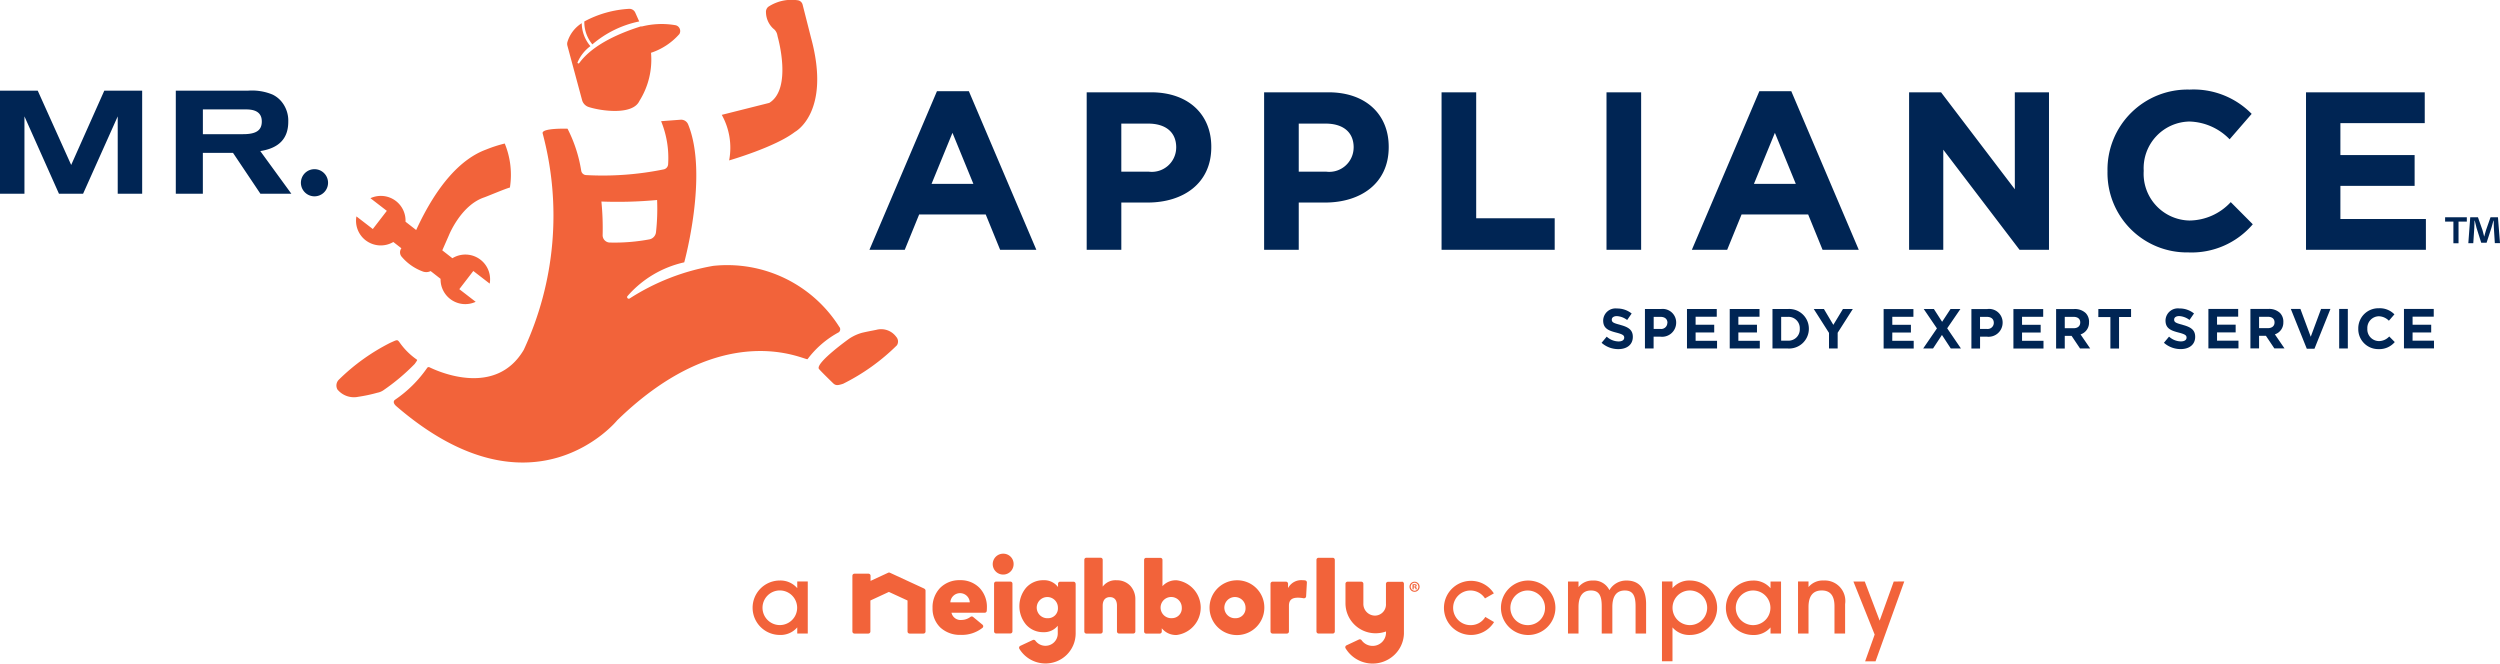 <svg id="logo" xmlns="http://www.w3.org/2000/svg" xmlns:xlink="http://www.w3.org/1999/xlink" width="231" height="61.317" viewBox="0 0 231 61.317">
  <defs>
    <clipPath id="clip-path">
      <rect id="Rectangle_782" data-name="Rectangle 782" width="231" height="61.318" fill="none"/>
    </clipPath>
  </defs>
  <g id="Group_7491" data-name="Group 7491" clip-path="url(#clip-path)">
    <path id="Path_554" data-name="Path 554" d="M174.43,109.169a.193.193,0,0,0-.193-.191H173a.192.192,0,0,0-.193.191v.3l-.068-.08a1.587,1.587,0,0,0-1.288-.548,2.085,2.085,0,0,0-1.6.7,2.656,2.656,0,0,0,0,3.4,2.083,2.083,0,0,0,1.6.7,1.608,1.608,0,0,0,1.263-.518l.068-.075v.73a1.131,1.131,0,0,1-1.138,1.121,1.15,1.15,0,0,1-.93-.472.193.193,0,0,0-.158-.079.216.216,0,0,0-.082.017l-1.157.542a.193.193,0,0,0-.083.269,2.822,2.822,0,0,0,2.409,1.356,2.778,2.778,0,0,0,2.793-2.754v-4.614Zm-2.549,3.181a.979.979,0,1,1,.916-.978.908.908,0,0,1-.916.978m-8.136-3.514a2.494,2.494,0,0,0-1.832.715,2.579,2.579,0,0,0-.7,1.856,2.419,2.419,0,0,0,.715,1.8,2.67,2.67,0,0,0,1.886.684,3.072,3.072,0,0,0,2.012-.65.189.189,0,0,0,0-.292l-.866-.716a.2.2,0,0,0-.126-.043.192.192,0,0,0-.116.037,1.391,1.391,0,0,1-.817.285.861.861,0,0,1-.926-.617l-.015-.049h3.07a.192.192,0,0,0,.191-.176c.006-.067.014-.2.014-.306a2.534,2.534,0,0,0-.694-1.828,2.455,2.455,0,0,0-1.8-.7m.87,2.046H162.86l0-.042a.9.9,0,0,1,1.79,0l0,.042Zm13.613-2.037a1.468,1.468,0,0,0-1.22.5l-.07.086v-2.481a.191.191,0,0,0-.193-.189h-1.312a.191.191,0,0,0-.193.189v6.632a.192.192,0,0,0,.193.189h1.312a.192.192,0,0,0,.193-.189V111.2c0-.718.459-.8.657-.8.577,0,.662.492.662.785v2.392a.193.193,0,0,0,.193.189h1.313a.191.191,0,0,0,.193-.189V110.64a1.833,1.833,0,0,0-.476-1.294,1.686,1.686,0,0,0-1.252-.5m-10.5-2.457a.965.965,0,1,0,.979.965.95.95,0,0,0-.979-.965m16.039,2.457a1.663,1.663,0,0,0-1.24.475l-.066.067v-2.426a.191.191,0,0,0-.193-.19h-1.311a.191.191,0,0,0-.193.19v6.621a.191.191,0,0,0,.193.189H182.2a.191.191,0,0,0,.193-.189v-.3l.069.075a1.675,1.675,0,0,0,1.317.543,2.55,2.55,0,0,0,0-5.055m-.453,3.5a.979.979,0,1,1,.916-.976.906.906,0,0,1-.916.976m-14.926-3.38h-1.31a.191.191,0,0,0-.193.19v4.413a.191.191,0,0,0,.193.191h1.31a.193.193,0,0,0,.195-.191v-4.413a.192.192,0,0,0-.195-.19m-7.936.657-3.192-1.475a.209.209,0,0,0-.082-.018.19.19,0,0,0-.082.02l-1.569.728-.055.025v-.476a.192.192,0,0,0-.193-.19H154a.192.192,0,0,0-.194.19v5.153a.192.192,0,0,0,.194.19h1.276a.192.192,0,0,0,.193-.19v-2.866l.022-.011,1.671-.775.017-.008.016.008,1.684.776.022.012v2.864a.192.192,0,0,0,.194.19h1.276a.191.191,0,0,0,.193-.19V109.8a.187.187,0,0,0-.112-.171m-11.741-.054a2.046,2.046,0,0,0-1.61-.708,2.515,2.515,0,1,0,0,5.03,2.02,2.02,0,0,0,1.61-.7v.567h.972v-4.808h-.972Zm-1.61,3.41a1.6,1.6,0,0,1,0-3.2,1.6,1.6,0,0,1,0,3.2m96.451-4.118a1.706,1.706,0,0,0-1.4.606v-.516h-.97v4.808h.97v-2.45c0-.992.394-1.528,1.226-1.528.8,0,1.173.5,1.173,1.458v2.52h.982v-2.723a1.894,1.894,0,0,0-1.984-2.175m-12.356,0a2.033,2.033,0,0,0-1.61.709v-.618h-.972v7.369h.972v-3.128a2.025,2.025,0,0,0,1.61.7,2.515,2.515,0,1,0,0-5.03m-.012,4.119a1.6,1.6,0,0,1,.012-3.2,1.6,1.6,0,0,1-.012,3.2m-5.828-4.118a1.792,1.792,0,0,0-1.6.889,1.587,1.587,0,0,0-1.538-.889,1.616,1.616,0,0,0-1.315.606v-.516h-.973v4.808h.973v-2.45c0-1.011.393-1.528,1.152-1.528s.993.5.993,1.458v2.52h.981v-2.45c0-1.021.394-1.528,1.154-1.528s.992.506.992,1.458v2.52h.973v-2.723c0-1.507-.719-2.175-1.792-2.175m-9.129,0a2.516,2.516,0,1,0,2.541,2.521,2.521,2.521,0,0,0-2.541-2.521m.011,4.12a1.6,1.6,0,1,1,1.57-1.61,1.58,1.58,0,0,1-1.57,1.61m22.406-3.41a2.045,2.045,0,0,0-1.609-.708,2.515,2.515,0,1,0,0,5.03,2.019,2.019,0,0,0,1.609-.7v.567h.972v-4.808h-.972Zm-1.609,3.41a1.6,1.6,0,0,1,0-3.2,1.6,1.6,0,0,1,0,3.2m-26.081,0a1.6,1.6,0,1,1,1.307-2.469l.818-.465a2.5,2.5,0,1,0,.02,2.651l-.809-.475a1.544,1.544,0,0,1-1.336.758m39.075-4.028-1.3,3.613-1.376-3.613H246.3l1.963,4.9-.88,2.471h.961L251,108.954Zm-45.458.025H203.3a.192.192,0,0,0-.193.19V111a1.029,1.029,0,0,1-1.008,1.111,1.082,1.082,0,0,1-1.079-1.122v-1.823a.192.192,0,0,0-.194-.19H199.56a.192.192,0,0,0-.193.19v1.823a2.777,2.777,0,0,0,2.794,2.753,2.866,2.866,0,0,0,.9-.148l.052-.018v.113a1.232,1.232,0,0,1-1.239,1.22,1.255,1.255,0,0,1-1.021-.528.2.2,0,0,0-.158-.081.223.223,0,0,0-.084.018l-1.153.541a.2.2,0,0,0-.1.117.188.188,0,0,0,.017.152,2.92,2.92,0,0,0,4.513.609,2.829,2.829,0,0,0,.88-1.951l0-.071v-4.551a.192.192,0,0,0-.193-.19m-8.94-.119a1.688,1.688,0,0,0-.224-.015,1.378,1.378,0,0,0-1.279.608l-.072.11v-.392a.193.193,0,0,0-.195-.191h-1.231a.192.192,0,0,0-.194.191v4.414a.192.192,0,0,0,.194.19h1.315a.192.192,0,0,0,.194-.19V111.2c0-.516.256-.746.832-.746a2.806,2.806,0,0,1,.525.054.183.183,0,0,0,.036,0,.2.2,0,0,0,.119-.04.188.188,0,0,0,.075-.14l.072-1.273a.192.192,0,0,0-.169-.2m2.556-2.089h-1.31a.192.192,0,0,0-.193.191v6.62a.192.192,0,0,0,.193.191h1.31a.192.192,0,0,0,.193-.191v-6.62a.192.192,0,0,0-.193-.191m7.561,2.214h0a.465.465,0,1,0,0,.931.465.465,0,1,0,0-.931m0,.834a.371.371,0,0,1-.006-.741h0a.358.358,0,0,1,.356.371.354.354,0,0,1-.353.37m.1-.356v-.006a.119.119,0,0,0,.1-.11.127.127,0,0,0-.046-.1.262.262,0,0,0-.161-.037.893.893,0,0,0-.178.017v.461h.108v-.184h.051c.059,0,.088.023.1.074a.377.377,0,0,0,.037.111h.116a.314.314,0,0,1-.034-.113.134.134,0,0,0-.085-.113m-.127-.034h-.051V109.3a.248.248,0,0,1,.059-.006c.068,0,.1.028.1.071s-.048.068-.107.068m-16.514-.583a2.531,2.531,0,1,0,2.654,2.528,2.508,2.508,0,0,0-2.654-2.528m0,3.5a.979.979,0,1,1,.917-.976.907.907,0,0,1-.917.976" transform="translate(-75.045 -55.228)" fill="#f2633a"/>
    <path id="Path_555" data-name="Path 555" d="M88.281,4.1a9.635,9.635,0,0,1,4.328-2.118l-.365-.816a.59.59,0,0,0-.57-.349,9.863,9.863,0,0,0-4.137,1.167,3.216,3.216,0,0,0,.737,2.106s0,.007.007.01m16.327,5.412-4.371,1.1a6.238,6.238,0,0,1,.681,4.211S105.17,13.6,107,12.186c0,0,3.372-1.773,1.482-8.706L107.707.427a.542.542,0,0,0-.482-.406,3.911,3.911,0,0,0-2.692.608.608.608,0,0,0-.21.518,2.106,2.106,0,0,0,.668,1.492.955.955,0,0,1,.372.564l.05.229s1.368,4.781-.8,6.084M87.33,9.248a.926.926,0,0,0,.607.639c1.157.375,4.065.777,4.687-.554A7.172,7.172,0,0,0,93.7,4.877a5.981,5.981,0,0,0,2.621-1.732.551.551,0,0,0-.339-.812,7.462,7.462,0,0,0-3.165.123l-.014-.031c-1.778.558-4.423,1.607-5.731,3.4a.092.092,0,0,1-.167-.05.174.174,0,0,0,.024-.053A3.622,3.622,0,0,1,88.1,4.263a3.3,3.3,0,0,1-.8-2.12,3.108,3.108,0,0,0-1.327,1.745.638.638,0,0,0,0,.331Zm23.784,20.983a12.236,12.236,0,0,0-11.671-5.664,20.856,20.856,0,0,0-7.71,3.008.154.154,0,0,1-.227-.192A9.754,9.754,0,0,1,96.77,24.24s2.245-8.125.362-12.738a.7.7,0,0,0-.7-.44l-1.8.136a8.962,8.962,0,0,1,.648,3.987.509.509,0,0,1-.405.465,28.155,28.155,0,0,1-7.179.528.479.479,0,0,1-.444-.394,12.942,12.942,0,0,0-1.265-3.891s-2.429-.083-2.3.432a29.4,29.4,0,0,1-1.745,20c-2.575,4.362-7.808,2.053-8.712,1.612a.171.171,0,0,0-.217.059,11.357,11.357,0,0,1-2.949,2.929c-.238.162-.128.409.1.605,12.631,10.9,20.413,1.305,20.413,1.305,9.95-9.684,17.46-5.446,17.59-5.653a8.831,8.831,0,0,1,2.89-2.484.359.359,0,0,0,.063-.471M89.9,22.412a.676.676,0,0,1-.67-.7,24.964,24.964,0,0,0-.114-3.09,39.436,39.436,0,0,0,5.146-.142,19.586,19.586,0,0,1-.1,2.956.761.761,0,0,1-.58.675,17.441,17.441,0,0,1-3.676.3m26.475,8.743-.04-.051a1.723,1.723,0,0,0-1.836-.624c-.506.1-.857.166-1.291.266a4.164,4.164,0,0,0-1.2.547s-3.038,2.167-2.816,2.767c.035.1,1.294,1.319,1.294,1.319.255.26.437.253.956.083a19.247,19.247,0,0,0,4.973-3.556.642.642,0,0,0-.039-.751M67.327,22.2a2.291,2.291,0,0,0,2.563.16l.744.58a.627.627,0,0,0,.051.81A4.664,4.664,0,0,0,72.654,25.1a.905.905,0,0,0,.682-.053l.919.717A2.283,2.283,0,0,0,77.5,27.888l-1.514-1.169,1.294-1.68,1.515,1.168a2.284,2.284,0,0,0-3.447-2.346l-.935-.729.615-1.4s1.1-2.76,3.245-3.488c.331-.113,2.011-.829,2.389-.915a7.61,7.61,0,0,0-.477-4.067,12.16,12.16,0,0,0-1.731.56c-2.309.85-4.531,3.254-6.454,7.432l-.984-.767a2.282,2.282,0,0,0-3.242-2.173l1.515,1.168-1.295,1.68-1.515-1.168a2.283,2.283,0,0,0,.85,2.209m4.535,11.426c.244-.342.253-.368.194-.405a6.394,6.394,0,0,1-1.577-1.567c-.005-.009-.1-.131-.108-.138-.146-.157-.245-.073-.77.157a18.879,18.879,0,0,0-4.74,3.4.76.76,0,0,0-.14.909,1.972,1.972,0,0,0,1.932.678,14.009,14.009,0,0,0,1.765-.377,1.445,1.445,0,0,0,.567-.237,19.124,19.124,0,0,0,2.879-2.422" transform="translate(-33.546 0)" fill="#f2633a"/>
    <path id="Path_556" data-name="Path 556" d="M156.674,39.662h1.72v-.714h-1.72v-.741h1.955v-.714h-2.752v3.649h2.779v-.714h-1.981Zm3.951,0h1.72v-.714h-1.72v-.741h1.955v-.714h-2.753v3.649h2.779v-.714h-1.981Zm-7.141-2.169h-1.491v3.649h.8V40.048h.61a1.3,1.3,0,0,0,1.475-1.282v-.011a1.25,1.25,0,0,0-1.4-1.262m.584,1.288a.565.565,0,0,1-.636.553H152.8V38.218h.62c.4,0,.652.193.652.553Zm-5.621-6.761h3.2V17.472h-3.2ZM6.577,24.183,3.488,17.321H0v9.521H2.259V19.694l3.189,7.148H7.677l3.2-7.148v7.148h2.259V17.321h-3.5Zm22.481.391a1.254,1.254,0,1,0,1.254,1.254,1.254,1.254,0,0,0-1.254-1.254M26.636,20.18a2.763,2.763,0,0,0-.642-1.873,2.469,2.469,0,0,0-.815-.629,4.937,4.937,0,0,0-2.287-.357H16.244v9.521h2.5V23.068h2.788l2.53,3.774h2.859L24.05,22.9c1.744-.272,2.587-1.172,2.587-2.716m-4.159,1.158H18.746V19.051h4c.973,0,1.444.372,1.444,1.115,0,.815-.514,1.172-1.715,1.172m64.1-3.97L80.337,32.02H83.6l1.33-3.263h6.151l1.33,3.263h3.346L89.523,17.368Zm-.5,8.563,1.933-4.717,1.933,4.717Zm63.642,13.027c-.631-.161-.787-.239-.787-.479v-.011c0-.177.162-.318.469-.318a1.715,1.715,0,0,1,.949.36l.417-.6a2.113,2.113,0,0,0-1.355-.464,1.141,1.141,0,0,0-1.277,1.1v.011c0,.724.474.928,1.209,1.116.61.156.735.26.735.464v.01c0,.214-.2.344-.527.344a1.672,1.672,0,0,1-1.089-.443l-.475.568a2.322,2.322,0,0,0,1.548.584c.787,0,1.339-.407,1.339-1.131v-.011c0-.636-.417-.9-1.157-1.095m74.437-9.785h-7.9V26.118h6.858V23.271h-6.858V20.319h7.793V17.472H213.075V32.02h11.078ZM136.4,17.472h-3.2V32.02h10.454V29.11H136.4Zm-30.047,0H100.41V32.02h3.2V27.656h2.431c3.263,0,5.882-1.746,5.882-5.113V22.5c0-2.972-2.1-5.03-5.57-5.03m2.327,5.133a2.252,2.252,0,0,1-2.535,2.2h-2.536V20.361h2.473c1.6,0,2.6.768,2.6,2.2Zm14.068-5.133h-5.944V32.02h3.2V27.656h2.431c3.263,0,5.882-1.746,5.882-5.113V22.5c0-2.972-2.1-5.03-5.569-5.03m2.327,5.133a2.252,2.252,0,0,1-2.535,2.2h-2.536V20.361h2.474c1.6,0,2.6.768,2.6,2.2ZM165.2,37.493h-1.423v3.649H165.2a1.827,1.827,0,0,0,1.939-1.824v-.011a1.819,1.819,0,0,0-1.939-1.814m1.1,1.835a1.04,1.04,0,0,1-1.1,1.09h-.62v-2.2h.62a1.048,1.048,0,0,1,1.1,1.1Zm44.682-.628V38.69a1.145,1.145,0,0,0-.313-.834,1.454,1.454,0,0,0-1.063-.37h-1.668v3.649h.8V39.967h.631l.782,1.168h.938l-.891-1.3a1.133,1.133,0,0,0,.781-1.131m-.813.042c0,.307-.224.516-.615.516h-.813V38.211h.8c.391,0,.63.177.63.521Zm5.973,2.392h.8V37.486h-.8Zm-2.627-1.079-.954-2.57h-.886l1.475,3.675h.709l1.475-3.675h-.865Zm-7.391-12.442a5.254,5.254,0,0,1-3.824,1.7,4.321,4.321,0,0,1-4.219-4.572V24.7a4.31,4.31,0,0,1,4.219-4.53,5.361,5.361,0,0,1,3.72,1.642l2.037-2.349a7.507,7.507,0,0,0-5.736-2.244,7.394,7.394,0,0,0-7.585,7.523v.041a7.342,7.342,0,0,0,7.46,7.481,7.434,7.434,0,0,0,5.964-2.6Zm-1.267,12.04h1.72v-.714h-1.72V38.2h1.954v-.714h-2.752v3.649h2.779v-.714h-1.981Zm25.956-10.641h-.686l-.414,1.179c-.053.176-.105.378-.167.6h-.008c-.062-.246-.106-.422-.159-.607l-.414-1.17h-.713l-.176,2.393h.457L228.624,30c.009-.22.018-.449.018-.669h.026c.052.211.123.493.167.678l.431,1.364h.493l.431-1.329c.071-.22.141-.5.2-.713h.026c.009.255.009.484.018.669l.088,1.408H231Zm-4.883.4h.766v2h.475v-2h.766v-.4h-2.006ZM219.8,40.457a1.084,1.084,0,0,1-1.058-1.147V39.3a1.081,1.081,0,0,1,1.058-1.136,1.347,1.347,0,0,1,.933.412l.511-.589a1.882,1.882,0,0,0-1.439-.563,1.855,1.855,0,0,0-1.9,1.887v.011a1.842,1.842,0,0,0,1.871,1.877,1.866,1.866,0,0,0,1.5-.652l-.511-.516a1.317,1.317,0,0,1-.959.428m3.117-.8h1.72v-.714h-1.72V38.2h1.955v-.714h-2.752v3.649H224.9v-.714H222.92Zm-36.086.007h1.721v-.714h-1.721v-.741h1.955v-.714h-2.752v3.649h2.779v-.714h-1.981Zm-11.988,0h1.72v-.714h-1.72v-.741H176.8v-.714h-2.753v3.649h2.779v-.714h-1.981Zm8.8-2.169h-1.491v3.649h.8V40.048h.61a1.3,1.3,0,0,0,1.475-1.282v-.011a1.25,1.25,0,0,0-1.4-1.262m.584,1.288a.565.565,0,0,1-.637.553h-.636V38.218h.621c.4,0,.652.193.652.553Zm-3.086-1.288h-.912l-.777,1.183-.761-1.183h-.938l1.22,1.793L177.7,41.142h.912l.824-1.251.818,1.251h.938l-1.272-1.866ZM162.564,17.368,156.329,32.02h3.263l1.33-3.263h6.152l1.33,3.263h3.345l-6.235-14.652Zm-.5,8.563L164,21.213l1.932,4.717ZM169.4,38.958l-.87-1.465h-.938L169,39.7v1.438h.8V39.688l1.4-2.195h-.912Zm23.629-.25V38.7a1.147,1.147,0,0,0-.313-.834,1.454,1.454,0,0,0-1.064-.37h-1.668v3.649h.8V39.974h.631l.782,1.168h.938l-.892-1.3a1.133,1.133,0,0,0,.782-1.131m-.813.042c0,.307-.224.516-.615.516h-.813V38.218h.8c.391,0,.631.177.631.521Zm1.673-.516H195v2.908h.8V38.234h1.111v-.741h-3.023Zm7.793.717c-.631-.162-.787-.239-.787-.479v-.011c0-.177.162-.318.469-.318a1.715,1.715,0,0,1,.949.36l.417-.6a2.113,2.113,0,0,0-1.356-.464,1.142,1.142,0,0,0-1.277,1.1v.011c0,.725.475.928,1.209,1.116.61.156.735.26.735.464v.011c0,.214-.2.344-.527.344a1.674,1.674,0,0,1-1.09-.443l-.474.568a2.319,2.319,0,0,0,1.548.584c.787,0,1.34-.407,1.34-1.131v-.011c0-.636-.417-.9-1.157-1.095M186.171,26.429l-6.817-8.957H176.4V32.02h3.159V22.772l7.045,9.248h2.723V17.472h-3.159Z" transform="translate(0 -8.941)" fill="#002554"/>
  </g>
</svg>

